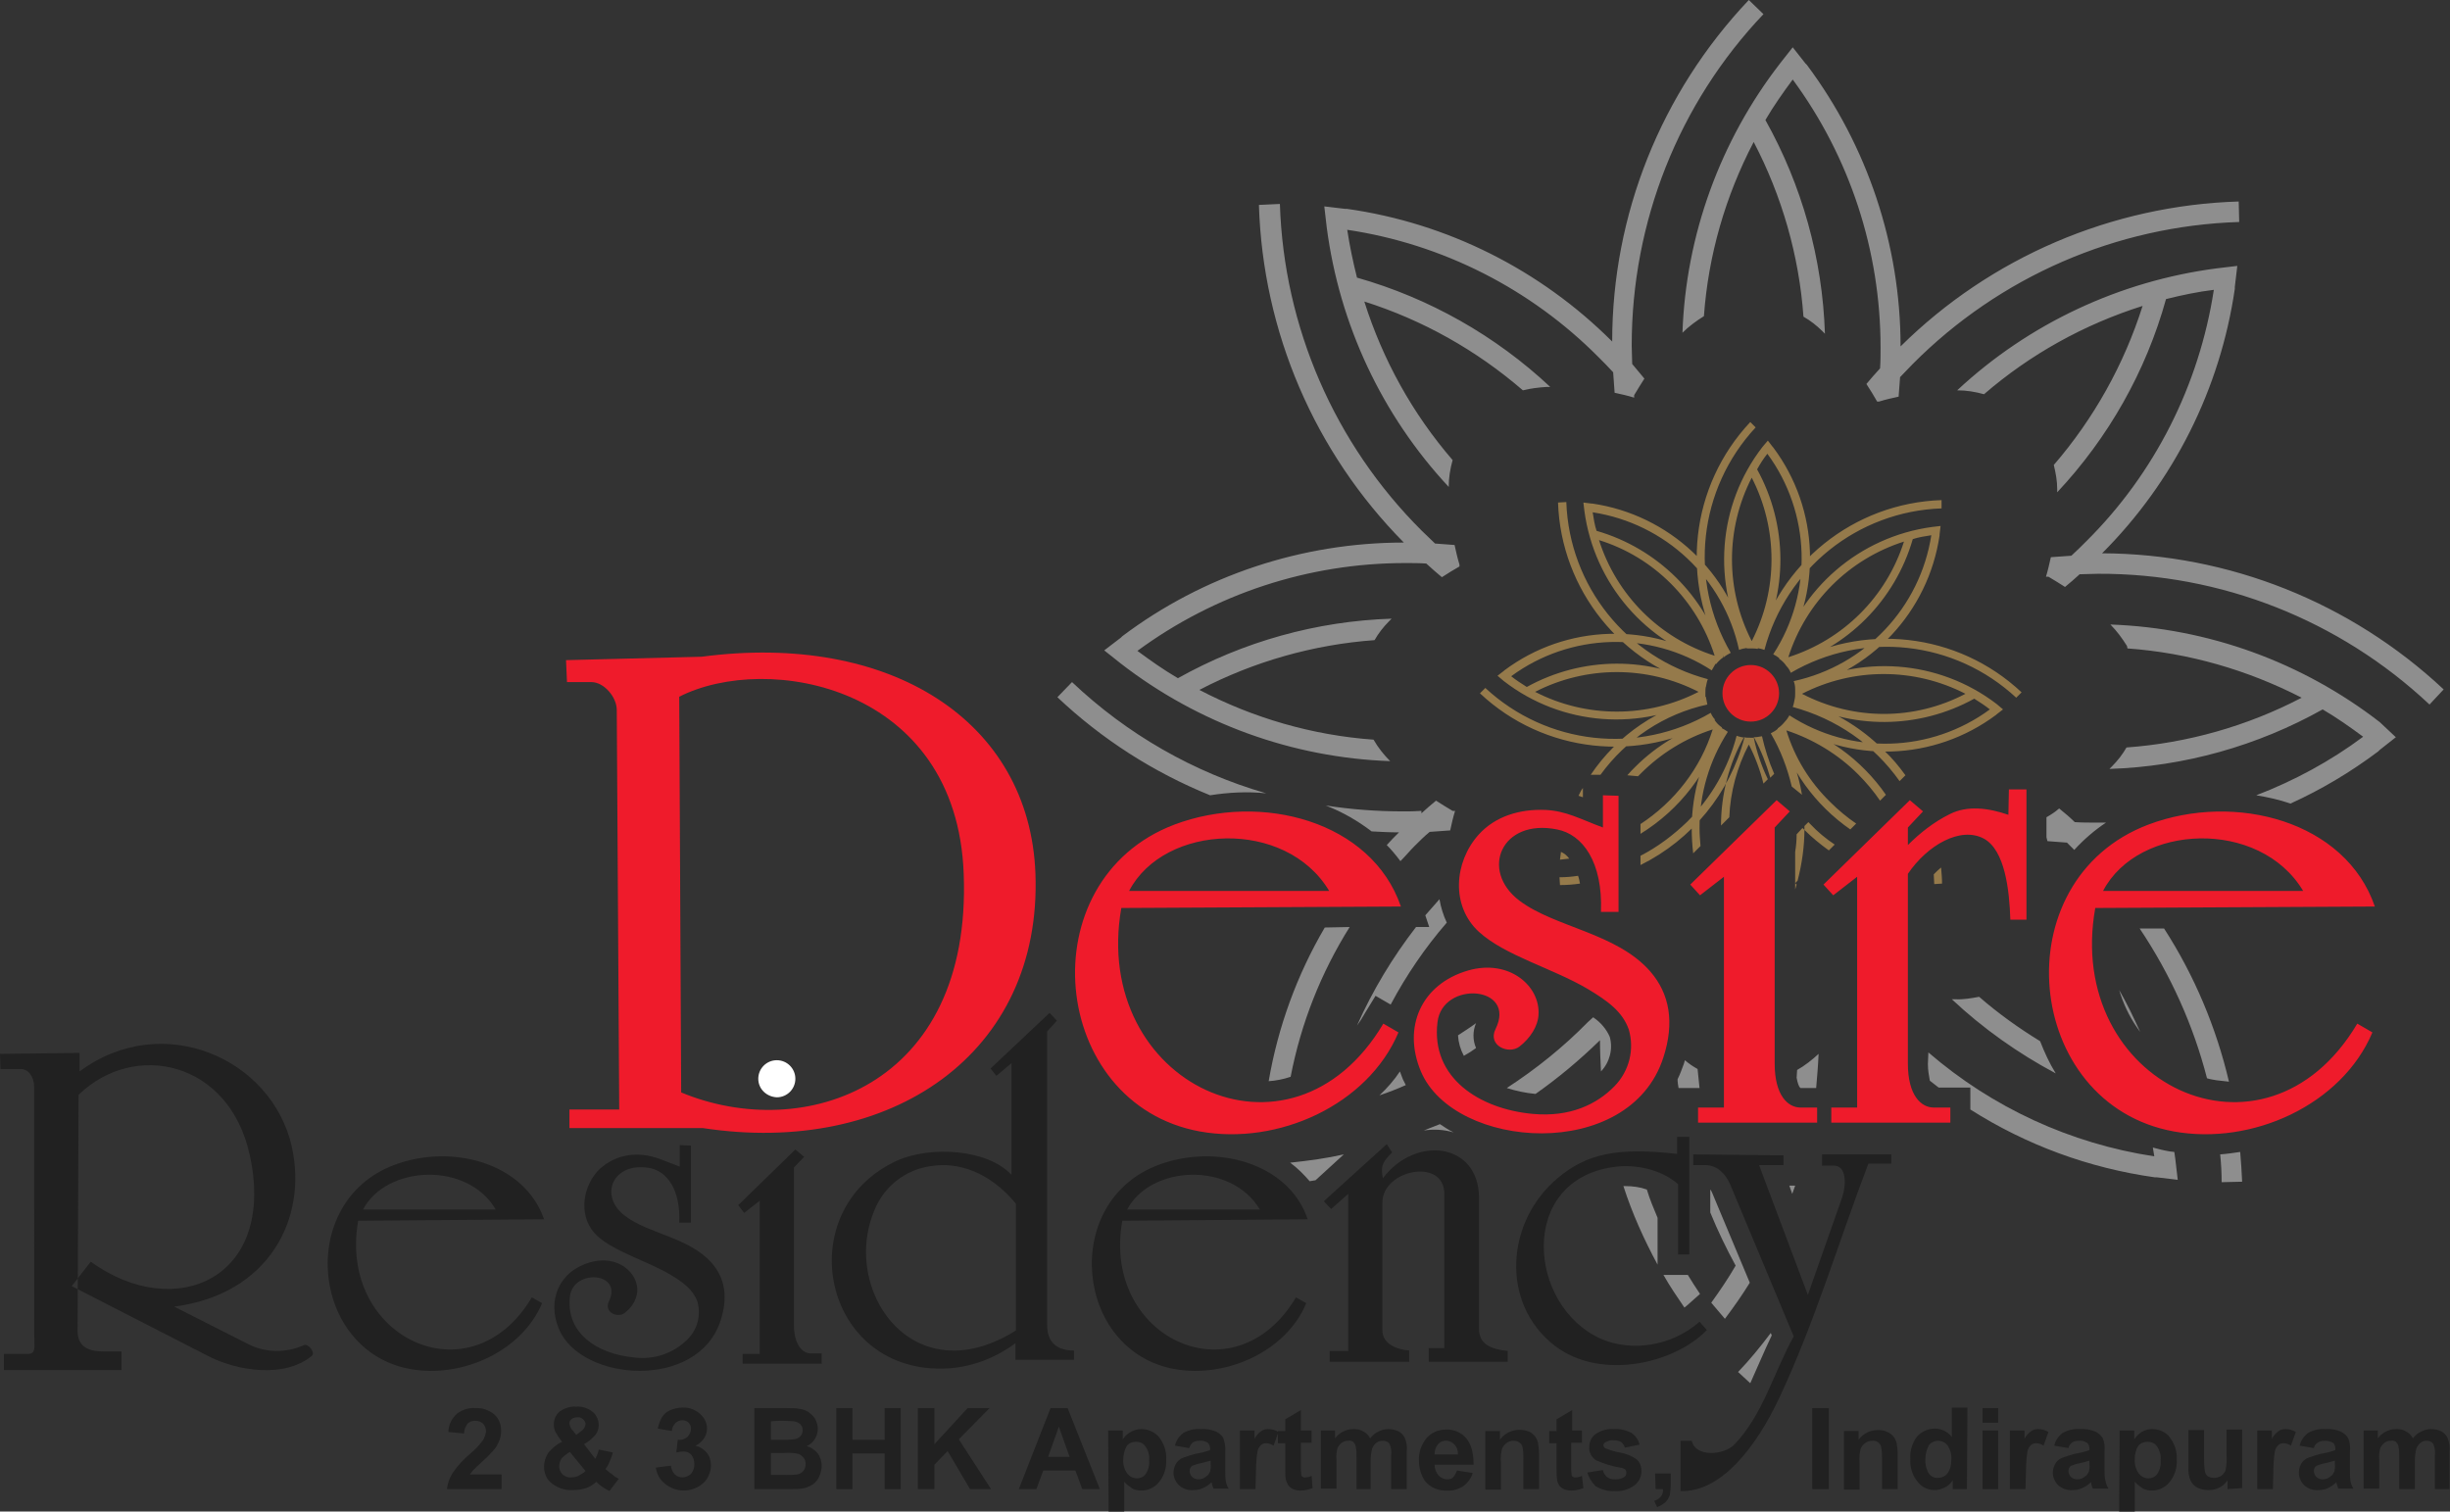 <?xml version="1.0" encoding="utf-8"?>
<!-- Generator: Adobe Illustrator 26.2.1, SVG Export Plug-In . SVG Version: 6.00 Build 0)  -->
<svg version="1.1" id="Layer_1" xmlns="http://www.w3.org/2000/svg" xmlns:xlink="http://www.w3.org/1999/xlink" x="0px" y="0px"
	 viewBox="0 0 502.1 309.8" style="enable-background:new 0 0 502.1 309.8;" xml:space="preserve">
<rect x="0" y="0" width="502.1" height="309.8" fill="#333333" stroke="none"/>
<style type="text/css">
	.st0{fill:#8E8E8E;}
	.st1{fill:#957A4B;}
	.st2{fill-rule:evenodd;clip-rule:evenodd;fill:#E21F26;}
	.st3{fill:#212121;}
	.st4{fill-rule:evenodd;clip-rule:evenodd;fill:#EF1B2B;}
	.st5{fill-rule:evenodd;clip-rule:evenodd;fill:#212121;}
	.st6{fill-rule:evenodd;clip-rule:evenodd;fill:#FFFFFF;}
</style>
<g id="Layer_1-2">
	<path class="st0" d="M356.2,281.2l2.5,2.3c1.5-3.3,2.9-6.7,4.4-9.8l-0.2-0.5C360.8,276,358.6,278.7,356.2,281.2 M340.9,261.3
		c1.3,2.3,2.8,4.5,4.3,6.7l0.5-0.4l2.7-2.4c-0.9-1.3-1.7-2.6-2.5-3.9H340.9z M350.5,248.5c1.5,3.7,3.3,7.4,5.2,10.9
		c-1.5,2.6-3.2,5.1-5,7.6l2.8,3.3c1.8-2.4,3.5-4.8,5.1-7.4l-7.7-18.4c-0.1-0.2-0.2-0.5-0.4-0.7L350.5,248.5z M332.7,243.1
		c1.8,5.6,4.2,10.9,7,16.1v-9.6c-0.8-1.9-1.6-3.8-2.2-5.8c-1.4-0.5-2.9-0.7-4.4-0.7H332.7 M366.7,243l0.6,1.7
		c0.2-0.6,0.4-1.1,0.6-1.7H366.7z M264.4,238.3c1.5,1.1,2.8,2.4,4,3.8l1.2-0.2l5.8-5.3C271.9,237.4,268.2,237.9,264.4,238.3
		 M455,236.6c0.2,1.9,0.3,3.8,0.3,5.7l4.2-0.1l0,0c-0.1-2-0.2-4-0.4-6.1C457.8,236.3,456.4,236.5,455,236.6 M291.8,231.7
		c2-0.3,4.1-0.2,6.1,0.4c-1-0.5-1.9-1.1-2.8-1.7C294,230.8,292.9,231.3,291.8,231.7 M282.7,224.5c1.8-0.6,3.6-1.3,5.4-2.1
		c-0.2-0.4-0.4-0.8-0.6-1.2c-0.2-0.5-0.4-1.1-0.6-1.6C285.7,221.4,284.3,223,282.7,224.5 M345.1,218c-0.4,1.1-0.8,2.2-1.3,3.2
		c0,0.6,0.1,1.2,0.2,1.8h4.3c-0.1-1.3-0.3-2.6-0.4-3.9c-0.9-0.5-1.8-1.1-2.6-1.8L345.1,218z M368.3,219.3c0,0.5-0.1,1-0.1,1.6
		c0.2,1,0.4,1.8,0.8,2.1h3.2c0.2-2.3,0.4-4.6,0.5-7C371.4,217.2,369.9,218.4,368.3,219.3 M395.1,218.1c0,1.2,0.2,2.3,0.4,3.4
		c0.6,0.5,1.2,0.9,1.8,1.4h6.5v4.5c11.5,7.3,24.3,12,37.8,13.9h0.4l4.2,0.5h0.1l-0.5-4.3l0,0l-0.2-1.4l-0.9-0.1
		c-1.2-0.2-2.4-0.5-3.5-0.8c0.1,0.6,0.2,1.2,0.3,1.8c-17.2-2.6-33.2-10-46.3-21.3L395.1,218.1z M298.8,212.2
		c0.1,1.5,0.5,2.9,1.2,4.2c0.9-0.5,1.7-1,2.5-1.6c-0.7-1.6-0.7-3.5,0-5.1C301.3,210.6,300,211.4,298.8,212.2 M325.4,209.5
		c-5,5.1-10.6,9.6-16.6,13.5c1.9,0.6,3.8,1,5.8,1.2h0.1c4.7-3.3,9.1-7,13.2-11c0,2.2,0.1,4.3,0.2,6.4c1.8-1.9,2.5-4.6,1.8-7.1
		c-0.7-1.6-1.9-3-3.4-4L325.4,209.5z M400.7,204.8H400c6.4,6,13.6,11.1,21.3,15.2c-1.3-2.1-2.3-4.3-3.2-6.6
		c-4.4-2.7-8.6-5.7-12.5-9.1C404,204.6,402.3,204.9,400.7,204.8 M437.9,210.5l0.7,1c-1.3-2.9-2.7-5.8-4.3-8.6
		C435.1,205.6,436.3,208.2,437.9,210.5 M438.5,190.3c6.3,9.4,11,19.8,13.8,30.7c0.6,0.2,1.3,0.3,1.9,0.4c0.9,0.1,1.7,0.2,2.6,0.3
		c-2.6-11.1-7.1-21.8-13.3-31.4L438.5,190.3z M271.5,190.1c-5.7,9.7-9.6,20.4-11.5,31.5c1.5-0.1,3-0.4,4.5-0.9
		c2.1-10.9,6.2-21.3,12.1-30.7L271.5,190.1z M292.1,187.6l0.8,2.4h-2.7c-4.8,6.2-8.9,13-12.1,20.2c0.6-0.8,1.1-1.6,1.6-2.5l2.2-3.6
		l3.1,1.8c3.2-6,7-11.6,11.5-16.8c-0.7-1.5-1.2-3.1-1.5-4.8C294.1,185.3,293.1,186.5,292.1,187.6 M419.4,167.5v4.1l0.2,0.8
		c1.3,0.1,2.6,0.2,4,0.3c0.5,0.5,1,1,1.5,1.5c1.9-2.1,4.1-4,6.5-5.6h-2.1c-1.4,0-2.9,0-4.3-0.1c-1-1-2.1-1.9-3.2-2.8
		C421.2,166.4,420.3,167,419.4,167.5 M291.3,166.2c-1.3,0.1-2.5,0.1-3.8,0.1c-5.3,0-10.6-0.4-15.8-1.2c3.4,1.3,6.5,3.1,9.4,5.3
		c1.9,0.1,3.7,0.2,5.6,0.2c-0.9,0.9-1.7,1.7-2.5,2.6c1,1,1.9,2.1,2.8,3.3c1-1,1.9-2.1,2.9-3.1c1-1,2-2,3.1-2.9
		c1.4-0.1,2.8-0.2,4.2-0.3c0.3-1.4,0.6-2.7,1-4h-0.5c-1.2-0.7-2.3-1.4-3.4-2.1c-1,0.8-2,1.7-3,2.6 M216.7,142.9L216.7,142.9
		c9.1,8.6,19.7,15.4,31.3,20.1c3.8-0.6,7.7-0.8,11.5-0.4c-14.9-4.3-28.5-12.1-39.8-22.8L216.7,142.9z M436,132.9
		c12.5,0.9,24.6,4.4,35.7,10.1c-11.1,5.8-23.4,9.3-35.9,10.2c-0.8,1.4-1.8,2.7-3,3.9l-0.5,0.5c15.3-0.5,30.3-4.7,43.7-12.2
		c2.9,1.7,5.6,3.6,8.3,5.6c-6.7,5-14.1,9-21.9,12c2.4,0.4,4.7,0.9,7,1.7c6.4-2.9,12.4-6.5,18-10.7l0.3-0.3l3.3-2.6l0,0l-3.3-3.1l0,0
		c-15.9-12.3-35.2-19.3-55.2-20c1.3,1.3,2.4,2.8,3.4,4.4 M454.3,55L454.3,55c-19.9,2.6-38.5,11.3-53.2,25c1.9,0,3.7,0.3,5.5,0.8
		c9.5-8.2,20.5-14.3,32.5-18.1c-3.8,12-10,23.1-18.2,32.6c0.4,1.6,0.7,3.3,0.7,4.9v0.7c10.5-11.2,18.2-24.8,22.3-39.6
		c3.2-0.8,6.5-1.5,9.8-1.9c-3,19.5-12.1,37.6-26.1,51.5c-1,1-2,2-3.1,3c-1.4,0.1-2.8,0.2-4.2,0.3c-0.3,1.3-0.6,2.7-1,4h0.5
		c1.2,0.7,2.3,1.4,3.4,2.1c1-0.8,2-1.7,3-2.6c1.2,0,2.5-0.1,3.8-0.1c25.2-0.1,49.5,9.5,67.9,26.8l2.9-3.1l0,0
		c-19-17.8-44-27.8-70-27.9C445.5,98.7,455,79.7,458,59.2l0-0.4l0.5-4.2v-0.1L454.3,55z M258,42L258,42c0.8,26,11.4,50.7,29.7,69.2
		c-20.8,0-41.1,6.7-57.7,19.2l-0.3,0.3l-3.4,2.6l0,0l3.4,2.7l0,0c15.9,12.3,35.2,19.3,55.2,20c-1.3-1.3-2.5-2.8-3.4-4.4
		c-12.5-0.9-24.6-4.4-35.7-10.2c11.1-5.8,23.4-9.3,35.9-10.2c0.8-1.4,1.8-2.7,3-3.9l0.5-0.5c-15.4,0.5-30.4,4.7-43.8,12.2
		c-2.9-1.7-5.6-3.6-8.3-5.6c15.9-11.7,35.1-18,54.9-18c1.4,0,2.9,0,4.3,0.1c1.1,1,2.1,1.9,3.2,2.8c1.2-0.8,2.4-1.5,3.6-2.2l0,0v-0.4
		l0,0c-0.4-1.3-0.7-2.6-1-4c-1.3-0.1-2.6-0.2-4-0.3c-0.9-0.9-1.8-1.7-2.7-2.6C273.5,91,263.1,67,262.3,41.8L258,42z M364.8,13
		L364.8,13c-12.3,15.9-19.3,35.2-20,55.2c1.3-1.3,2.8-2.4,4.4-3.4c0.9-12.5,4.4-24.6,10.2-35.7c5.8,11.1,9.3,23.3,10.2,35.8
		c1.4,0.8,2.7,1.8,3.9,3l0.5,0.5c-0.5-15.4-4.7-30.4-12.2-43.8c1.7-2.9,3.6-5.6,5.6-8.3c11.7,15.9,18,35.1,18,54.9
		c0,1.4,0,2.9-0.1,4.3c-0.9,1-1.9,2.1-2.8,3.2c0.8,1.2,1.5,2.4,2.2,3.6h0.4c1.3-0.4,2.6-0.7,4-1c0.1-1.3,0.2-2.6,0.3-4
		c0.9-0.9,1.7-1.8,2.6-2.7c17.8-17.9,41.7-28.3,66.9-29.1l-0.1-4.2l0,0c-26,0.8-50.8,11.4-69.3,29.7c0-20.8-6.8-41.1-19.2-57.7
		l-0.3-0.3l-2.6-3.3l0,0L364.8,13z M330.4,70c-14.7-14.7-33.8-24.3-54.4-27.2l-0.4,0l-4.2-0.5l0,0l0.5,4.3l0,0
		c2.6,19.9,11.3,38.5,25,53.2c0-1.9,0.3-3.7,0.8-5.5c-8.2-9.5-14.3-20.5-18.1-32.5c12,3.8,23,10,32.5,18.2c1.6-0.4,3.3-0.6,4.9-0.7
		h0.7c-11.2-10.5-24.8-18.2-39.6-22.4c-0.8-3.2-1.5-6.5-2-9.8c19.5,2.9,37.6,12.1,51.5,26.1c1,1,2,2,3,3.1c0.1,1.4,0.2,2.8,0.3,4.2
		c1.4,0.3,2.7,0.6,4,1l0,0V81l0,0c0.7-1.2,1.4-2.3,2.1-3.4c-0.8-1-1.7-2-2.5-3c0-1.2-0.1-2.5-0.1-3.8c0-25.3,9.6-49.6,27-67.9
		l-3-2.9l0,0C340.4,19,330.4,44,330.4,70"/>
	<path class="st1" d="M327.7,110.7c3.6,11.3,12.4,20.1,23.7,23.7C347.8,123.1,339,114.2,327.7,110.7 M356.4,133.2
		c-3.2-14.7-15.1-25.9-30-28.2c0.2,1.3,0.4,2.6,0.8,3.8c12.5,3.6,22.4,13.4,26,25.9c-0.6,0.4-1.1,0.9-1.5,1.4
		c-14.4-4.2-25-16.5-27-31.4l0,0l-0.2-1.7l0,0l1.6,0.2h0.2c15.7,2.3,28.4,14.1,31.7,29.6C357.4,132.9,356.9,133,356.4,133.2
		 M321,102.9c0.6,17.2,12.4,31.9,29,36.3c-0.2,0.5-0.3,1.1-0.4,1.6c-17.3-4.5-29.7-19.9-30.3-37.8l0,0L321,102.9z M314.6,141.8
		c10.5,5.4,23,5.4,33.5,0C337.6,136.4,325.1,136.4,314.6,141.8 M350.8,137.4c-12.6-8.2-29-7.7-41.1,1.2c1,0.8,2.1,1.5,3.2,2.2
		c11.4-6.3,25.3-6.4,36.7-0.1c-0.1,0.4-0.1,0.9-0.1,1.3v0.8c-13.2,7.2-29.4,6-41.3-3.2l0,0l-1.3-1.1l0,0l1.3-1l0.1-0.1
		c12.7-9.5,30-10,43.3-1.4C351.3,136.6,351,137,350.8,137.4 M304.4,141c12.6,11.7,31.3,13.8,46.2,5.1c0.2,0.5,0.5,1,0.9,1.4
		c-15.5,9-35.1,6.9-48.2-5.4l0,0L304.4,141z M323.5,163.1c0.3-0.6,0.5-1.1,0.9-1.6v1.9L323.5,163.1z M321.6,176h-0.2l-1.7,0.2l0,0
		l0.2-1.6C320.6,174.9,321.2,175.4,321.6,176 M333.5,158.9c0.5-0.6,1.1-1.2,1.6-1.7c4.5-4.5,10.1-7.8,16.3-9.6
		c0.4,0.6,0.9,1.1,1.5,1.5c-2.7,9.1-8.6,16.8-16.7,21.8v-2c7-4.6,12.3-11.4,14.8-19.4c-5.6,1.8-10.6,4.9-14.7,9l-0.6,0.6
		L333.5,158.9z M349.9,144.4c-8.8,1.9-16.6,7.1-21.9,14.4h-2c5.5-8.2,14-13.9,23.6-16C349.7,143.4,349.8,143.9,349.9,144.4
		 M336.2,175.4c3.5-1.8,6.7-4.2,9.6-7c4.9-4.9,8.4-11,10.1-17.6c0.5,0.2,1.1,0.3,1.6,0.4c-3,11.4-10.8,20.9-21.3,26.1V175.4z
		 M319.6,179.8c1.3,0,2.5-0.1,3.8-0.3c0.2,0.5,0.3,1.1,0.4,1.6c-1.4,0.2-2.7,0.3-4.1,0.3l0,0L319.6,179.8z M354.1,150
		c-3.8,5.9-5.8,12.7-5.8,19.7c0,1.2,0.1,2.5,0.2,3.7l-1.5,1.5c-0.2-1.7-0.3-3.4-0.3-5.1c0-7.3,2.1-14.5,6.1-20.6
		C353.2,149.4,353.7,149.7,354.1,150 M367.2,161.2c-0.9-3.8-2.3-7.5-4.3-10.9c0.5-0.3,1-0.5,1.4-0.9c2.5,4.2,4.2,8.7,5,13.5
		L367.2,161.2z M379.2,170c-7.2-5-12.5-12.3-14.9-20.7c0.6-0.4,1.1-0.9,1.5-1.4c8.4,2.5,15.7,7.8,20.7,15l-1.2,1.2
		c-1.3-1.9-2.8-3.7-4.5-5.4c-4.1-4.1-9.2-7.2-14.7-9c1.7,5.6,4.8,10.6,9,14.7c1.6,1.6,3.4,3.1,5.3,4.4L379.2,170z M370.6,168.5
		l0.4,0.4c1.5,1.6,3.2,3,5,4.2l-1.2,1.2c-1.8-1.3-3.5-2.7-5-4.2l-0.4-0.4l-1.2,1.3c0,1.2-0.1,2.4-0.3,3.6v7.7c0.1-0.3,0.2-0.7,0.3-1
		l-0.3-0.3l0.5-0.5c0.9-3.5,1.4-7,1.4-10.6v-0.6L370.6,168.5z M361.1,150.9c0.6,2.6,1.4,5.2,2.5,7.7l-0.8,0.8
		c-0.8-2.8-1.9-5.6-3.3-8.2h-0.8c-0.4,0-0.9,0-1.3-0.1c-3.1,5.5-4.7,11.8-4.7,18.1l1.7-1.7c0.2-5.2,1.6-10.3,4-14.9
		c1.3,2.5,2.3,5.2,3,8l0.9-0.9c-1.3-2.7-2.3-5.6-2.9-8.6C360,151.1,360.5,151,361.1,150.9 M389.3,160.1c-5.3-7.5-13-12.8-21.9-15.2
		c0.2-0.5,0.3-1.1,0.4-1.6c7,1.8,13.4,5.5,18.4,10.6c1.6,1.5,3,3.2,4.3,5L389.3,160.1z M396.4,181.2c0-0.7-0.1-1.3-0.1-2
		c0.5-0.5,1-1,1.5-1.4c0.1,1.1,0.2,2.2,0.2,3.3l0,0L396.4,181.2z M402.8,142.2c-10.5-5.4-23-5.4-33.5,0
		C379.9,147.7,392.3,147.7,402.8,142.2 M366.7,146.6c12.6,8.2,29,7.7,41.1-1.2c-1-0.8-2.1-1.5-3.2-2.2c-11.4,6.3-25.3,6.4-36.8,0.1
		c0.1-0.4,0.1-0.9,0.1-1.3c0-0.3,0-0.5,0-0.8c13.2-7.2,29.4-6,41.3,3.1l0,0l1.3,1.1l0,0l-1.3,1l-0.1,0.1c-12.7,9.5-30,10.1-43.3,1.4
		c0.4-0.4,0.7-0.9,1-1.4 M413.2,143c-12.6-11.7-31.3-13.8-46.2-5.1c-0.2-0.5-0.5-1-0.9-1.4c15.5-9.1,35.1-6.9,48.2,5.4l0,0
		L413.2,143z M390.2,111c-11.3,3.6-20.1,12.4-23.7,23.7C377.8,131.1,386.6,122.3,390.2,111 M367.6,139.6
		c14.7-3.2,25.9-15.1,28.2-29.9c-1.3,0.2-2.6,0.4-3.8,0.8c-3.6,12.5-13.4,22.4-25.9,26c-0.4-0.6-0.9-1.1-1.5-1.5
		c4.2-14.4,16.5-25,31.4-27l0,0l1.7-0.2l0,0l-0.2,1.7v0.2c-2.3,15.7-14.1,28.3-29.6,31.6C367.9,140.6,367.8,140.1,367.6,139.6
		 M397.9,104.2c-17.2,0.6-31.9,12.4-36.3,29c-0.5-0.2-1.1-0.3-1.6-0.4c4.5-17.3,19.9-29.7,37.9-30.3l0,0L397.9,104.2z M359,97.9
		c-5.4,10.5-5.4,23,0,33.5C364.4,120.9,364.4,108.4,359,97.9 M363.4,134.1c8.2-12.6,7.7-29-1.2-41.1c-0.8,1-1.5,2.1-2.1,3.2
		c6.3,11.4,6.4,25.3,0.1,36.8c-0.4-0.1-0.9-0.1-1.3-0.1H358c-7.2-13.2-6-29.4,3.2-41.3l0,0l1.1-1.3l0,0l1,1.3l0.1,0.1
		c9.5,12.7,10.1,30,1.4,43.3C364.3,134.6,363.8,134.3,363.4,134.1 M359.8,87.6c-11.7,12.6-13.8,31.3-5.1,46.2
		c-0.5,0.3-1,0.5-1.4,0.9c-9.1-15.5-6.9-35.1,5.4-48.2l0,0L359.8,87.6z"/>
	<path class="st2" d="M358.8,136.3c3.2,0,5.8,2.6,5.8,5.8s-2.6,5.8-5.8,5.8c-3.2,0-5.8-2.6-5.8-5.8l0,0l0,0
		C353,138.9,355.6,136.3,358.8,136.3L358.8,136.3L358.8,136.3"/>
	<path class="st3" d="M102.8,302.2v3H91.6c0.1-1.1,0.5-2.2,1.1-3.2c1-1.5,2.2-2.8,3.6-4c1-0.8,1.8-1.7,2.6-2.7
		c0.4-0.6,0.6-1.2,0.7-1.9c0-0.6-0.2-1.2-0.6-1.6c-0.4-0.4-1-0.6-1.6-0.6c-0.6,0-1.2,0.2-1.6,0.6c-0.4,0.6-0.7,1.3-0.7,2l-3.2-0.3
		c0-1.5,0.7-2.8,1.8-3.8c1.1-0.8,2.4-1.2,3.7-1.1c1.4-0.1,2.8,0.4,3.9,1.3c0.9,0.8,1.4,2,1.4,3.3c0,0.7-0.1,1.5-0.4,2.1
		c-0.3,0.8-0.7,1.5-1.3,2.1c-0.7,0.8-1.4,1.5-2.1,2.1c-1,0.9-1.6,1.5-1.9,1.8c-0.2,0.3-0.5,0.6-0.7,0.9H102.8z"/>
	<path class="st3" d="M116.8,297.6L116.8,297.6c-0.6,0.3-1.2,0.8-1.7,1.3c-0.3,0.5-0.5,1-0.5,1.6c0,0.6,0.2,1.2,0.7,1.7
		c0.5,0.4,1.1,0.7,1.8,0.6c0.5,0,1-0.1,1.4-0.3c0.5-0.3,1.1-0.6,1.5-1L116.8,297.6z M118.1,294.1L118.1,294.1l0.9-0.7
		c0.5-0.3,0.9-0.8,1-1.5c0-0.4-0.2-0.7-0.5-1c-0.3-0.3-0.8-0.5-1.2-0.4c-0.4,0-0.9,0.1-1.2,0.4c-0.3,0.2-0.4,0.5-0.4,0.9
		c0.1,0.5,0.3,1.1,0.7,1.4L118.1,294.1z M126.8,303.1l-1.9,2.5c-1-0.5-1.9-1.1-2.7-1.9c-0.6,0.6-1.3,1-2.1,1.3
		c-0.9,0.3-1.8,0.4-2.7,0.4c-1.7,0.1-3.4-0.5-4.7-1.7c-0.8-0.8-1.2-1.9-1.2-3.1c0-1,0.3-2,0.9-2.9c0.8-0.9,1.7-1.7,2.8-2.2
		c-0.5-0.6-0.9-1.2-1.3-1.9c-0.3-0.5-0.4-1.1-0.4-1.7c0-1,0.4-1.9,1.2-2.6c1-0.7,2.2-1.1,3.4-1c1.2-0.1,2.4,0.3,3.4,1.1
		c0.8,0.7,1.2,1.7,1.2,2.7c0,0.7-0.2,1.3-0.6,1.9c-0.7,0.8-1.5,1.5-2.4,2l2.3,3c0.3-0.6,0.6-1.2,0.7-1.9l2.9,0.6
		c-0.2,0.8-0.5,1.5-0.8,2.2c-0.2,0.4-0.4,0.8-0.7,1.2c0.4,0.4,0.9,0.8,1.4,1.1C125.9,302.6,126.4,302.9,126.8,303.1"/>
	<path class="st3" d="M134.4,300.8l3.1-0.4c0.1,0.7,0.3,1.3,0.8,1.8c0.4,0.4,1,0.6,1.6,0.6c0.6,0,1.2-0.3,1.7-0.7
		c0.5-0.6,0.7-1.3,0.7-2c0-0.7-0.2-1.4-0.6-1.9c-0.4-0.5-1-0.7-1.6-0.7c-0.5,0-1,0.1-1.5,0.2l0.3-2.6c0.7,0.1,1.4-0.1,2-0.6
		c0.4-0.4,0.7-1,0.7-1.6c0.1-0.9-0.6-1.7-1.5-1.8c-0.1,0-0.2,0-0.3,0c-0.5,0-1,0.2-1.4,0.6c-0.4,0.4-0.7,1-0.7,1.6l-2.9-0.5
		c0.2-0.9,0.5-1.7,0.9-2.4c0.4-0.6,1-1.1,1.7-1.4c0.8-0.3,1.6-0.5,2.5-0.5c1.4-0.1,2.8,0.5,3.8,1.5c0.7,0.7,1.2,1.7,1.2,2.8
		c0,1.5-1,2.9-2.4,3.5c0.9,0.2,1.7,0.7,2.3,1.4c0.6,0.7,0.9,1.6,0.9,2.6c0,1.4-0.6,2.8-1.6,3.7c-2.2,1.9-5.4,2-7.7,0.2
		C135.2,303.3,134.6,302.1,134.4,300.8"/>
	<path class="st3" d="M158,297.9L158,297.9v4.4h3.1c0.8,0,1.5,0,2.3-0.1c1-0.2,1.7-1,1.7-2.1c0-0.5-0.1-0.9-0.4-1.3
		c-0.2-0.3-0.6-0.6-1-0.8c-1-0.2-2-0.3-3-0.2H158z M158,291.3L158,291.3v3.8h2.2c0.8,0,1.6,0,2.4-0.1c0.5,0,1-0.2,1.4-0.6
		c0.3-0.3,0.5-0.8,0.5-1.3c0-0.5-0.2-0.9-0.5-1.2c-0.3-0.3-0.8-0.5-1.3-0.6c-0.3,0-1.3-0.1-2.9-0.1L158,291.3z M154.6,288.6h6.6
		c1,0,2,0,2.9,0.2c0.6,0.1,1.2,0.3,1.7,0.7c0.5,0.4,1,0.8,1.3,1.4c0.3,0.6,0.5,1.3,0.5,1.9c0,1.6-0.9,3-2.3,3.6
		c0.9,0.2,1.7,0.8,2.3,1.5c0.5,0.7,0.8,1.6,0.8,2.5c0,0.8-0.2,1.5-0.5,2.2c-0.3,0.7-0.8,1.3-1.4,1.7c-0.7,0.4-1.4,0.7-2.2,0.8
		c-0.6,0.1-1.9,0.1-4,0.1h-5.7L154.6,288.6z"/>
	<polygon class="st3" points="171.4,305.2 171.4,288.6 174.7,288.6 174.7,295.1 181.3,295.1 181.3,288.6 184.6,288.6 184.6,305.2 
		181.3,305.2 181.3,297.9 174.7,297.9 174.7,305.2 	"/>
	<polygon class="st3" points="188.1,305.2 188.1,288.6 191.5,288.6 191.5,296 198.3,288.6 202.8,288.6 196.5,295 203.1,305.2 
		198.8,305.2 194.2,297.4 191.5,300.2 191.5,305.2 	"/>
	<path class="st3" d="M219.2,298.6L219.2,298.6l-2.2-6.2l-2.2,6.2L219.2,298.6z M225.4,305.2h-3.6l-1.4-3.8h-6.6l-1.4,3.8h-3.6
		l6.5-16.6h3.5L225.4,305.2z"/>
	<path class="st3" d="M230.2,299L230.2,299c-0.1,1.1,0.2,2.1,0.8,3c0.5,0.6,1.2,1,2,1c0.7,0,1.4-0.3,1.8-0.9
		c0.6-0.9,0.8-1.9,0.7-2.9c0.1-1-0.2-2-0.8-2.8c-0.4-0.6-1.1-0.9-1.9-0.9c-0.8,0-1.5,0.3-1.9,0.9C230.5,297.1,230.2,298.1,230.2,299
		 M227.1,293.2h3v1.8c0.4-0.6,0.9-1.1,1.6-1.5c0.7-0.4,1.4-0.6,2.2-0.6c1.4,0,2.7,0.6,3.6,1.6c1,1.3,1.6,2.9,1.5,4.6
		c0.1,1.7-0.4,3.4-1.5,4.7c-0.9,1.1-2.2,1.7-3.6,1.7c-0.6,0-1.3-0.1-1.8-0.4c-0.6-0.4-1.2-0.8-1.7-1.4v6.1h-3.2L227.1,293.2z"/>
	<path class="st3" d="M248,299.4L248,299.4c-0.4,0.1-1.1,0.3-1.9,0.5c-0.6,0.1-1.2,0.3-1.7,0.5c-0.4,0.2-0.6,0.7-0.6,1.1
		c0,0.4,0.2,0.9,0.5,1.2c0.3,0.3,0.8,0.5,1.3,0.5c0.6,0,1.2-0.2,1.6-0.6c0.4-0.2,0.6-0.6,0.8-1c0.1-0.5,0.2-1.1,0.1-1.6V299.4z
		 M243.7,296.8l-2.9-0.5c0.2-1,0.8-1.9,1.7-2.6c1.1-0.6,2.3-0.9,3.5-0.8c1.1-0.1,2.2,0.1,3.2,0.5c0.6,0.3,1.1,0.7,1.5,1.3
		c0.3,0.9,0.5,1.9,0.4,2.8v3.7c0,0.8,0,1.6,0.1,2.3c0.1,0.6,0.3,1.1,0.6,1.6h-3.1c-0.1-0.2-0.2-0.5-0.3-0.9c0-0.1-0.1-0.3-0.1-0.4
		c-0.5,0.5-1.1,0.9-1.8,1.2c-0.6,0.3-1.3,0.4-2,0.4c-1.1,0.1-2.1-0.3-2.9-1c-0.7-0.7-1.1-1.6-1.1-2.6c0-0.6,0.2-1.3,0.5-1.8
		c0.3-0.5,0.8-1,1.4-1.2c0.8-0.3,1.7-0.6,2.5-0.8c1.1-0.2,2.1-0.4,3.1-0.8V297c0-0.5-0.1-1-0.5-1.3c-0.5-0.3-1.1-0.5-1.7-0.4
		c-0.5,0-0.9,0.1-1.3,0.3C244.1,295.9,243.9,296.3,243.7,296.8"/>
	<path class="st3" d="M257.3,305.2h-3.2v-12h3v1.7c0.3-0.6,0.8-1.2,1.4-1.6c0.4-0.3,0.9-0.4,1.4-0.4c0.7,0,1.5,0.2,2.1,0.6l-1,2.8
		c-0.4-0.3-1-0.5-1.5-0.5c-0.4,0-0.8,0.1-1.1,0.4c-0.4,0.4-0.6,0.8-0.7,1.3c-0.2,1.3-0.3,2.7-0.3,4L257.3,305.2z"/>
	<path class="st3" d="M268.8,293.2v2.5h-2.2v4.9c0,0.6,0,1.1,0.1,1.7c0,0.2,0.1,0.3,0.3,0.4c0.2,0.1,0.3,0.2,0.5,0.1
		c0.4,0,0.9-0.1,1.3-0.3l0.2,2.5c-0.8,0.3-1.7,0.5-2.5,0.5c-0.5,0-1.1-0.1-1.5-0.3c-0.4-0.2-0.7-0.4-1-0.8c-0.2-0.4-0.4-0.8-0.5-1.2
		c-0.1-0.7-0.1-1.5-0.1-2.2v-5.2h-1.5v-2.5h1.5v-2.4l3.2-1.9v4.2L268.8,293.2z"/>
	<path class="st3" d="M270.7,293.2h2.9v1.6c0.9-1.2,2.3-1.9,3.8-1.9c0.7,0,1.4,0.1,2,0.5c0.6,0.3,1.1,0.8,1.4,1.4
		c0.5-0.6,1-1.1,1.7-1.4c0.6-0.3,1.3-0.5,2-0.5c0.8,0,1.6,0.2,2.2,0.5c0.6,0.4,1.1,0.9,1.3,1.6c0.3,0.8,0.4,1.6,0.3,2.5v7.7h-3.2
		v-6.9c0.1-0.8,0-1.6-0.3-2.3c-0.3-0.5-0.8-0.7-1.4-0.7c-0.5,0-0.9,0.1-1.3,0.4c-0.4,0.3-0.7,0.7-0.9,1.2c-0.2,0.8-0.3,1.7-0.3,2.5
		v5.8H278v-6.6c0-0.8,0-1.5-0.2-2.3c-0.1-0.3-0.3-0.6-0.5-0.8c-0.3-0.2-0.6-0.3-1-0.2c-0.5,0-0.9,0.1-1.3,0.4
		c-0.4,0.3-0.7,0.7-0.9,1.1c-0.2,0.8-0.3,1.6-0.2,2.5v5.8h-3.2L270.7,293.2z"/>
	<path class="st3" d="M298.8,298.1L298.8,298.1c0-0.8-0.2-1.5-0.8-2.1c-0.9-0.9-2.3-1-3.2-0.1c0,0-0.1,0.1-0.1,0.1
		c-0.5,0.6-0.7,1.3-0.7,2.1L298.8,298.1z M298.6,301.4l3.2,0.5c-0.3,1.1-1,2-1.9,2.7c-1,0.6-2.1,1-3.3,0.9c-1.8,0.1-3.5-0.6-4.6-2
		c-0.8-1.2-1.2-2.7-1.2-4.1c-0.1-1.7,0.5-3.4,1.6-4.7c1-1.1,2.4-1.7,3.9-1.7c1.6-0.1,3.2,0.6,4.2,1.8c1,1.2,1.5,3,1.5,5.4h-8
		c0,0.8,0.3,1.6,0.8,2.2c0.5,0.5,1.1,0.8,1.8,0.8c0.5,0,0.9-0.1,1.2-0.4C298.2,302.3,298.4,301.9,298.6,301.4"/>
	<path class="st3" d="M315.4,305.2h-3.2V299c0-0.8,0-1.7-0.2-2.5c-0.1-0.4-0.4-0.7-0.7-0.9c-0.3-0.2-0.7-0.3-1.1-0.3
		c-0.5,0-1,0.1-1.5,0.5c-0.4,0.3-0.7,0.7-0.9,1.2c-0.2,0.9-0.3,1.8-0.2,2.8v5.5h-3.2v-12h3v1.8c1.3-1.9,3.8-2.5,5.9-1.7
		c0.5,0.2,1,0.6,1.3,1c0.3,0.4,0.5,0.9,0.6,1.3c0.1,0.7,0.2,1.4,0.2,2.1L315.4,305.2z"/>
	<path class="st3" d="M324.2,293.2v2.5H322v4.9c0,0.6,0,1.1,0.1,1.7c0,0.2,0.1,0.3,0.3,0.4c0.2,0.1,0.3,0.2,0.5,0.1
		c0.4,0,0.9-0.1,1.3-0.3l0.3,2.5c-0.8,0.3-1.7,0.5-2.5,0.5c-0.5,0-1.1-0.1-1.5-0.3c-0.4-0.2-0.7-0.4-1-0.8c-0.2-0.4-0.4-0.8-0.4-1.2
		c-0.1-0.7-0.1-1.5-0.1-2.2v-5.2h-1.5v-2.5h1.5v-2.4l3.2-1.9v4.2L324.2,293.2z"/>
	<path class="st3" d="M325.3,301.8l3.2-0.5c0.1,0.6,0.4,1,0.8,1.4c0.5,0.4,1.1,0.5,1.7,0.5c0.7,0,1.3-0.1,1.9-0.5
		c0.3-0.2,0.4-0.5,0.4-0.9c0-0.2-0.1-0.4-0.2-0.6c-0.3-0.2-0.7-0.4-1.1-0.4c-1.7-0.3-3.3-0.8-4.9-1.5c-0.9-0.6-1.5-1.6-1.4-2.7
		c0-1,0.4-2,1.2-2.6c1.1-0.8,2.5-1.2,3.8-1.1c1.3-0.1,2.5,0.2,3.7,0.8c0.8,0.6,1.4,1.4,1.6,2.4l-3,0.6c-0.1-0.4-0.4-0.8-0.7-1.1
		c-0.5-0.3-1-0.4-1.5-0.4c-0.6-0.1-1.2,0.1-1.8,0.4c-0.2,0.1-0.4,0.4-0.4,0.6c0,0.2,0.1,0.4,0.3,0.6c1,0.4,2,0.7,3,0.9
		c1.3,0.2,2.5,0.7,3.5,1.4c0.7,0.6,1,1.5,1,2.4c0,1.1-0.5,2.2-1.4,2.9c-1.2,0.9-2.6,1.3-4.1,1.2c-1.4,0.1-2.7-0.3-3.9-1
		C326.2,303.8,325.6,302.8,325.3,301.8"/>
	<rect x="371.4" y="288.6" class="st3" width="3.4" height="16.6"/>
	<path class="st3" d="M388.9,305.2h-3.2V299c0-0.8,0-1.7-0.2-2.5c-0.2-0.8-1-1.3-1.8-1.2c-0.5,0-1,0.1-1.5,0.5
		c-0.4,0.3-0.7,0.7-0.9,1.2c-0.2,0.9-0.3,1.8-0.2,2.8v5.5h-3.2v-12h3v1.8c0.9-1.3,2.4-2,4-2c0.7,0,1.3,0.1,1.9,0.4
		c0.5,0.2,1,0.6,1.3,1c0.3,0.4,0.5,0.9,0.6,1.3c0.1,0.7,0.2,1.4,0.2,2.1L388.9,305.2z"/>
	<path class="st3" d="M394.6,298.9L394.6,298.9c-0.1,1,0.1,1.9,0.5,2.8c0.4,0.8,1.3,1.3,2.1,1.2c0.7,0,1.4-0.3,1.9-0.9
		c0.6-0.8,0.8-1.8,0.8-2.8c0.1-1.1-0.2-2.1-0.8-3c-0.5-0.6-1.2-0.9-1.9-0.9c-0.7,0-1.4,0.3-1.9,0.9
		C394.9,297,394.6,297.9,394.6,298.9 M403.1,305.2h-2.9v-1.8c-0.4,0.6-1,1.2-1.7,1.5c-0.6,0.3-1.3,0.5-2,0.5c-1.4,0-2.7-0.6-3.5-1.7
		c-1.1-1.3-1.6-3-1.5-4.7c-0.1-1.7,0.4-3.3,1.4-4.6c0.9-1,2.3-1.6,3.6-1.6c1.4,0,2.6,0.6,3.5,1.7v-6h3.2L403.1,305.2z"/>
	<path class="st3" d="M406.3,305.2L406.3,305.2v-12h3.2v12H406.3z M406.3,288.6h3.2v3h-3.2V288.6z"/>
	<path class="st3" d="M428.1,299.4L428.1,299.4c-0.6,0.2-1.3,0.4-1.9,0.5c-0.6,0.1-1.2,0.3-1.7,0.5c-0.4,0.2-0.6,0.7-0.6,1.1
		c0,0.4,0.2,0.9,0.5,1.2c0.3,0.3,0.8,0.5,1.3,0.5c0.6,0,1.2-0.2,1.6-0.6c0.4-0.2,0.6-0.6,0.8-1c0.1-0.5,0.2-1,0.1-1.5V299.4z
		 M423.9,296.8l-2.9-0.5c0.2-1,0.8-1.9,1.7-2.6c1.1-0.6,2.3-0.9,3.5-0.8c1.1-0.1,2.2,0.1,3.2,0.5c0.6,0.3,1.1,0.7,1.5,1.3
		c0.4,0.9,0.5,1.9,0.4,2.8v3.7c0,0.8,0,1.6,0.2,2.3c0.1,0.6,0.3,1.1,0.6,1.6h-3.2c-0.1-0.2-0.2-0.5-0.3-0.9c0-0.1,0-0.3-0.1-0.4
		c-0.5,0.5-1.1,0.9-1.8,1.2c-0.6,0.3-1.3,0.4-2,0.4c-1.1,0.1-2.1-0.3-2.9-1c-0.7-0.7-1.1-1.6-1.1-2.6c0-0.6,0.2-1.3,0.5-1.8
		c0.3-0.5,0.8-1,1.4-1.2c0.8-0.3,1.7-0.6,2.5-0.8c1.1-0.2,2.1-0.4,3.1-0.8V297c0-0.5-0.1-1-0.5-1.3c-0.5-0.3-1.1-0.5-1.7-0.4
		c-0.5,0-0.9,0.1-1.3,0.3C424.3,295.9,424,296.3,423.9,296.8"/>
	<path class="st3" d="M437.5,299L437.5,299c-0.1,1.1,0.2,2.1,0.8,3c0.5,0.6,1.2,1,2,1c0.7,0,1.4-0.3,1.8-0.9
		c0.6-0.9,0.8-1.9,0.7-2.9c0.1-1-0.2-2-0.8-2.8c-0.4-0.6-1.1-0.9-1.9-0.9c-0.7,0-1.5,0.3-1.9,0.9C437.7,297.1,437.5,298.1,437.5,299
		 M434.4,293.2h3v1.8c0.4-0.6,0.9-1.1,1.5-1.5c0.7-0.4,1.4-0.6,2.2-0.6c1.4,0,2.7,0.6,3.5,1.6c1,1.3,1.6,2.9,1.5,4.6
		c0.1,1.7-0.4,3.4-1.5,4.7c-0.9,1.1-2.2,1.7-3.6,1.7c-0.6,0-1.2-0.1-1.8-0.4c-0.6-0.4-1.2-0.8-1.7-1.4v6.1h-3.2L434.4,293.2z"/>
	<path class="st3" d="M456.5,305.2v-1.8c-0.4,0.6-1,1.2-1.7,1.5c-0.7,0.4-1.5,0.5-2.3,0.5c-0.8,0-1.5-0.2-2.2-0.5
		c-0.6-0.3-1.1-0.9-1.4-1.5c-0.3-0.8-0.5-1.8-0.4-2.7v-7.6h3.2v5.5c0,1,0,2.1,0.2,3.1c0.1,0.4,0.3,0.7,0.6,0.9
		c0.4,0.2,0.8,0.3,1.2,0.3c0.5,0,1-0.1,1.5-0.4c0.4-0.3,0.7-0.7,0.9-1.1c0.2-1.1,0.3-2.2,0.2-3.3v-5.1h3.2v12L456.5,305.2z"/>
	<path class="st3" d="M465.8,305.2h-3.2v-12h3v1.7c0.3-0.6,0.8-1.2,1.4-1.6c0.4-0.3,0.9-0.4,1.4-0.4c0.7,0,1.5,0.2,2.1,0.6l-1,2.8
		c-0.4-0.3-1-0.5-1.5-0.5c-0.4,0-0.8,0.1-1.1,0.4c-0.4,0.4-0.6,0.8-0.7,1.3c-0.2,1.3-0.3,2.7-0.3,4L465.8,305.2z"/>
	<path class="st3" d="M415.1,305.2h-3.2v-12h3v1.7c0.3-0.6,0.8-1.2,1.4-1.6c0.4-0.3,0.9-0.4,1.4-0.4c0.7,0,1.5,0.2,2.1,0.6l-1,2.8
		c-0.4-0.3-1-0.5-1.5-0.5c-0.4,0-0.8,0.1-1.1,0.4c-0.4,0.4-0.6,0.8-0.7,1.3c-0.2,1.3-0.3,2.7-0.3,4L415.1,305.2z"/>
	<path class="st3" d="M478.4,299.4L478.4,299.4c-0.4,0.1-1,0.3-1.9,0.5c-0.6,0.1-1.2,0.3-1.7,0.5c-0.4,0.2-0.6,0.7-0.6,1.1
		c0,0.4,0.2,0.9,0.5,1.2c0.3,0.3,0.8,0.5,1.3,0.5c0.6,0,1.2-0.2,1.6-0.6c0.4-0.2,0.6-0.6,0.8-1c0.1-0.5,0.2-1,0.1-1.5V299.4z
		 M474.2,296.8l-2.9-0.5c0.2-1,0.8-1.9,1.7-2.6c1.1-0.6,2.3-0.9,3.5-0.8c1.1-0.1,2.2,0.1,3.2,0.5c0.6,0.3,1.1,0.7,1.5,1.3
		c0.4,0.9,0.5,1.9,0.4,2.8v3.7c0,0.8,0,1.6,0.1,2.3c0.1,0.6,0.3,1.1,0.6,1.6h-3.1c-0.1-0.3-0.2-0.6-0.3-0.9c0-0.1-0.1-0.3-0.1-0.4
		c-0.5,0.5-1.1,0.9-1.7,1.2c-0.6,0.3-1.3,0.4-2,0.4c-1.1,0.1-2.1-0.3-2.9-1c-1.2-1.2-1.4-3-0.6-4.4c0.3-0.5,0.8-1,1.4-1.2
		c0.8-0.3,1.7-0.6,2.5-0.8c1.1-0.2,2.1-0.4,3.1-0.8V297c0-0.5-0.1-1-0.5-1.3c-0.5-0.3-1.1-0.4-1.7-0.4c-0.5,0-0.9,0.1-1.3,0.3
		C474.6,295.9,474.3,296.3,474.2,296.8"/>
	<path class="st3" d="M484.4,293.2h2.9v1.6c0.9-1.2,2.3-1.9,3.8-1.9c0.7,0,1.4,0.1,2,0.5c0.6,0.3,1.1,0.8,1.4,1.4
		c0.5-0.6,1-1.1,1.7-1.4c0.6-0.3,1.3-0.5,2-0.5c0.8,0,1.6,0.2,2.2,0.5c0.6,0.4,1.1,0.9,1.3,1.6c0.3,0.8,0.4,1.6,0.3,2.5v7.7H499
		v-6.9c0.1-0.8,0-1.6-0.3-2.3c-0.3-0.5-0.8-0.7-1.4-0.7c-0.4,0-0.9,0.1-1.2,0.4c-0.4,0.3-0.7,0.7-0.9,1.2c-0.2,0.8-0.3,1.7-0.3,2.5
		v5.8h-3.2v-6.6c0-0.8,0-1.5-0.2-2.3c-0.1-0.3-0.3-0.6-0.5-0.8c-0.3-0.2-0.6-0.3-1-0.2c-0.5,0-0.9,0.1-1.3,0.4
		c-0.4,0.3-0.7,0.7-0.9,1.1c-0.2,0.8-0.3,1.6-0.2,2.5v5.8h-3.2L484.4,293.2z"/>
	<path class="st3" d="M339.2,302h3.2v2.3c0,0.7-0.1,1.5-0.2,2.2c-0.2,0.5-0.5,1-0.9,1.4c-0.5,0.4-1.1,0.8-1.7,1l-0.6-1.3
		c0.5-0.1,1-0.4,1.4-0.9c0.3-0.4,0.5-1,0.4-1.5h-1.5L339.2,302z"/>
	<path class="st4" d="M139.2,142.8L139.2,142.8l0.4,81.1c25,10.4,59.6-1,57.9-44.8C196.1,140.5,157.3,133.6,139.2,142.8 M431,182.6
		L431,182.6c7.2-13.8,32.1-14.9,41,0H431z M373.7,181.3L373.7,181.3l17.7-17.3l2.7,2.3l-3.1,3.3v3.6c2.5-2.5,5.3-4.7,8.5-6.3
		c3.7-1.9,8-1.3,12.1,0.1l0.1-5.2h3.6v26.7H412c-0.2-6.1-1.1-14.2-5.4-16.6c-4.8-2.6-11.6,1.3-15.6,7.2v38.9c0,6.5,2.7,9,5.3,9h3.4
		v3.1h-24.4v-3.1h5.3v-47.3l-4.9,3.8L373.7,181.3z M346.4,181.3L346.4,181.3l17.7-17.3l2.7,2.3l-3.1,3.3v48.4c0,6.5,2.7,9,5.3,9h3.4
		v3.1H348v-3.1h5.3v-47.3l-4.9,3.8L346.4,181.3z M328.5,163L328.5,163v6.6c-4.6-1.7-7.5-3.4-11.8-3.6c-5.1-0.2-10.2,1.2-13.7,5.1
		c-5,5.6-5.7,14.6,0.1,19.9c5.4,4.9,15,7.4,22.3,11.7c4,2.4,7.1,4.6,8.4,8.3c1.2,4.1,0.1,8.5-2.9,11.6c-3.7,3.8-9.2,6.4-16.8,5.7
		c-10.9-1-20.9-7.4-19.5-18.8c1-8.6,16.3-7.5,11.9,1.4c-1.7,3.4,2.7,5.3,4.9,3.6s3.8-4.2,3.9-6.5c0.4-5.9-6-11.5-14.4-9.1
		c-9.7,2.8-13.5,11.7-9.7,20.7c6.8,16.1,42.8,18.7,49.7-2.9c2.3-7.1,1.3-13-2.7-17.6c-6.9-7.9-19.5-9-26.8-14.5
		c-8.2-6.2-3.7-16.9,7.7-14.6c5.2,1,9.4,6.6,9,16.9h3.6v-23.8L328.5,163z M231.4,182.6L231.4,182.6c7.2-13.8,32.1-14.9,41,0H231.4z
		 M229.8,186.1L229.8,186.1l57.3-0.3c-6-17.5-28.6-23.5-46.4-16.8c-30.1,11.4-25.6,57.3,5.2,62.9c16,2.9,34.4-5.4,40.7-20.3
		l-3.1-1.8C264.5,241.8,223.5,222,229.8,186.1 M116,135.3L116,135.3l27.8-0.7c38.6-5.1,67.2,13.1,68.4,44.4
		c1.4,37-29.7,58.1-68.2,52.2h-27.3v-3.8h10.2c-0.2-27.3-0.3-54.6-0.5-81.9c0-2.6-2.6-5.7-5.2-5.7h-5L116,135.3z M429.4,186.1
		l57.3-0.3c-6-17.5-28.6-23.5-46.4-16.8c-30.1,11.4-25.6,57.3,5.2,62.9c16,2.9,34.4-5.4,40.7-20.3l-3.1-1.8
		C464.1,241.8,423,222,429.4,186.1"/>
	<path class="st5" d="M208.2,246.7L208.2,246.7v26c-13.1,8.2-23.8,3.1-28.4-6.1c-2.8-5.7-3.1-12.4-0.7-18.3c1.9-5,6.4-8.6,11.7-9.3
		C196.4,238.1,202.8,240.2,208.2,246.7 M343.9,242.7L343.9,242.7v14.4h2.3V233h-2.5v3.5c-12.4-1.4-18.5,0-24.4,4.9
		c-10.7,8.9-11.9,25.7-0.7,34.4c9.5,7.3,24.7,3.6,31.2-3.2l-1.5-1.7c-5.8,5.1-14,6.2-20.2,3.5c-15-6.7-17.1-32.4,2.5-35.2
		C335.1,238.5,340.5,239.7,343.9,242.7 M284.2,234.5L284.2,234.5l-12.9,11.7l1.5,1.6l3.5-3.1v32.2h-3.8v2.2h16.3v-2.3
		c-2.5-0.2-5.5-1.3-5.5-4.2v-26.1c0-6.8,12.7-9.3,12.7-1.8v31.6h-3.2v2.8h16.2v-2.2c-3.4-0.4-5.9-1.3-5.9-4.6v-26.8
		c0-11.3-13-12.9-19.7-4c-0.5-2.6,0-3.4,1.9-5.3L284.2,234.5z M231,247.9h27.2C252.3,238,235.8,238.8,231,247.9 M230,250.2
		L230,250.2c-4.3,23.9,23,36.9,35.6,15.7l2.1,1.2c-4.1,9.9-16.4,15.4-27,13.5c-20.4-3.7-23.4-34.2-3.4-41.8
		c11.8-4.5,26.8-0.5,30.7,11.1L230,250.2z M203,219L203,219l1.2,1.5l3.1-2.6v22.9c-4.9-5.3-16.6-6-23.5-2.9
		c-21.5,9.9-15.7,41.9,8.1,42.6c5.8,0.2,11.5-1.7,16.2-5.2v3.4h12v-1.9c-3.3,0-5.5-1.5-5.5-5.2v-60.2l2-2.2l-1.5-1.6L203,219z
		 M151.3,247L151.3,247l11.7-11.4l1.8,1.5l-2.1,2.2v32.1c0,4.3,1.8,6,3.5,6h2.2v2.1h-16.2v-2h3.5v-31.4l-3.2,2.5L151.3,247z
		 M139.3,234.7L139.3,234.7v4.4c-3.1-1.1-5-2.2-7.8-2.4c-3.4-0.3-6.7,0.9-9.1,3.4c-3.3,3.8-3.8,9.8,0.1,13.3c3.6,3.2,10,5,14.8,7.8
		c2.7,1.6,4.7,3.1,5.6,5.5c0.8,2.7,0.1,5.7-1.9,7.7c-2.9,3-7.1,4.4-11.2,3.8c-7.3-0.7-13.9-4.9-13-12.5c0.7-5.7,10.9-5,8,1
		c-1.1,2.3,1.8,3.5,3.2,2.4c1.4-1,2.4-2.6,2.6-4.3c0.3-3.9-4-7.7-9.6-6.1c-6.4,1.8-9,7.8-6.4,13.8c4.6,10.7,28.5,12.5,33.1-1.9
		c1.5-4.7,0.9-8.6-1.8-11.7c-4.6-5.3-13-6-17.8-9.7c-5.5-4.1-2.5-11.2,5.1-9.8c3.5,0.7,6.3,4.4,6,11.2h2.4v-15.8L139.3,234.7z
		 M74.4,247.9h27.2C95.8,238,79.2,238.8,74.4,247.9 M73.4,250.2L73.4,250.2c-4.2,23.9,23,36.9,35.6,15.7l2.1,1.2
		c-4.2,9.9-16.4,15.4-27,13.5c-20.4-3.7-23.4-34.2-3.4-41.8c11.8-4.5,26.8-0.5,30.8,11.1L73.4,250.2z M0,216L0,216l0.1,3.1h4
		c1.7-0.1,2.9,1.6,2.9,3.7V273c0,3,0.5,4.5-1.3,4.5H0.8v3.3h24.1v-3.8h-3.6c-2.6,0-5.4-0.6-5.4-4.2l0.2-48.4
		c11.4-11.1,30.9-7,35.1,12.4c5.5,25.3-15.3,34.3-32.6,21.8l-3.9,5L42.8,278c5.7,2.9,15.4,4.6,21.1-0.1c0.8-0.6-0.7-2.6-1.6-2.2
		c-3.6,1.6-7.7,1.6-11.2-0.1l-15.4-7.8c19.3-2.5,27.4-17.9,24.1-32.8c-4.1-18.1-26.5-28-43.5-15.4v-3.8L0,216z M365.5,236.8v2h-5
		l10,26.6c2.3-6.6,4.7-13.3,7-19.9c0.9-2.6,1-6.6-1.7-6.6h-2.4v-2.3h14.2v1.9h-4.7c-6.1,16-11,32.6-18.3,48.1
		c-4.8,10.2-12,19.3-20.2,19v-10.3h2.3c0.8,3.5,6.7,2.9,8.7,0.8c5.9-6.1,8.1-14.8,12.2-22.2l-13-31.1c-0.9-2.1-2.6-4-5.1-4H347v-2.2
		L365.5,236.8z"/>
	<path class="st6" d="M159.2,224.9c2.1,0,3.8-1.7,3.8-3.8s-1.7-3.8-3.8-3.8s-3.8,1.7-3.8,3.8l0,0l0,0
		C155.4,223.2,157.1,224.8,159.2,224.9"/>
</g>
</svg>
